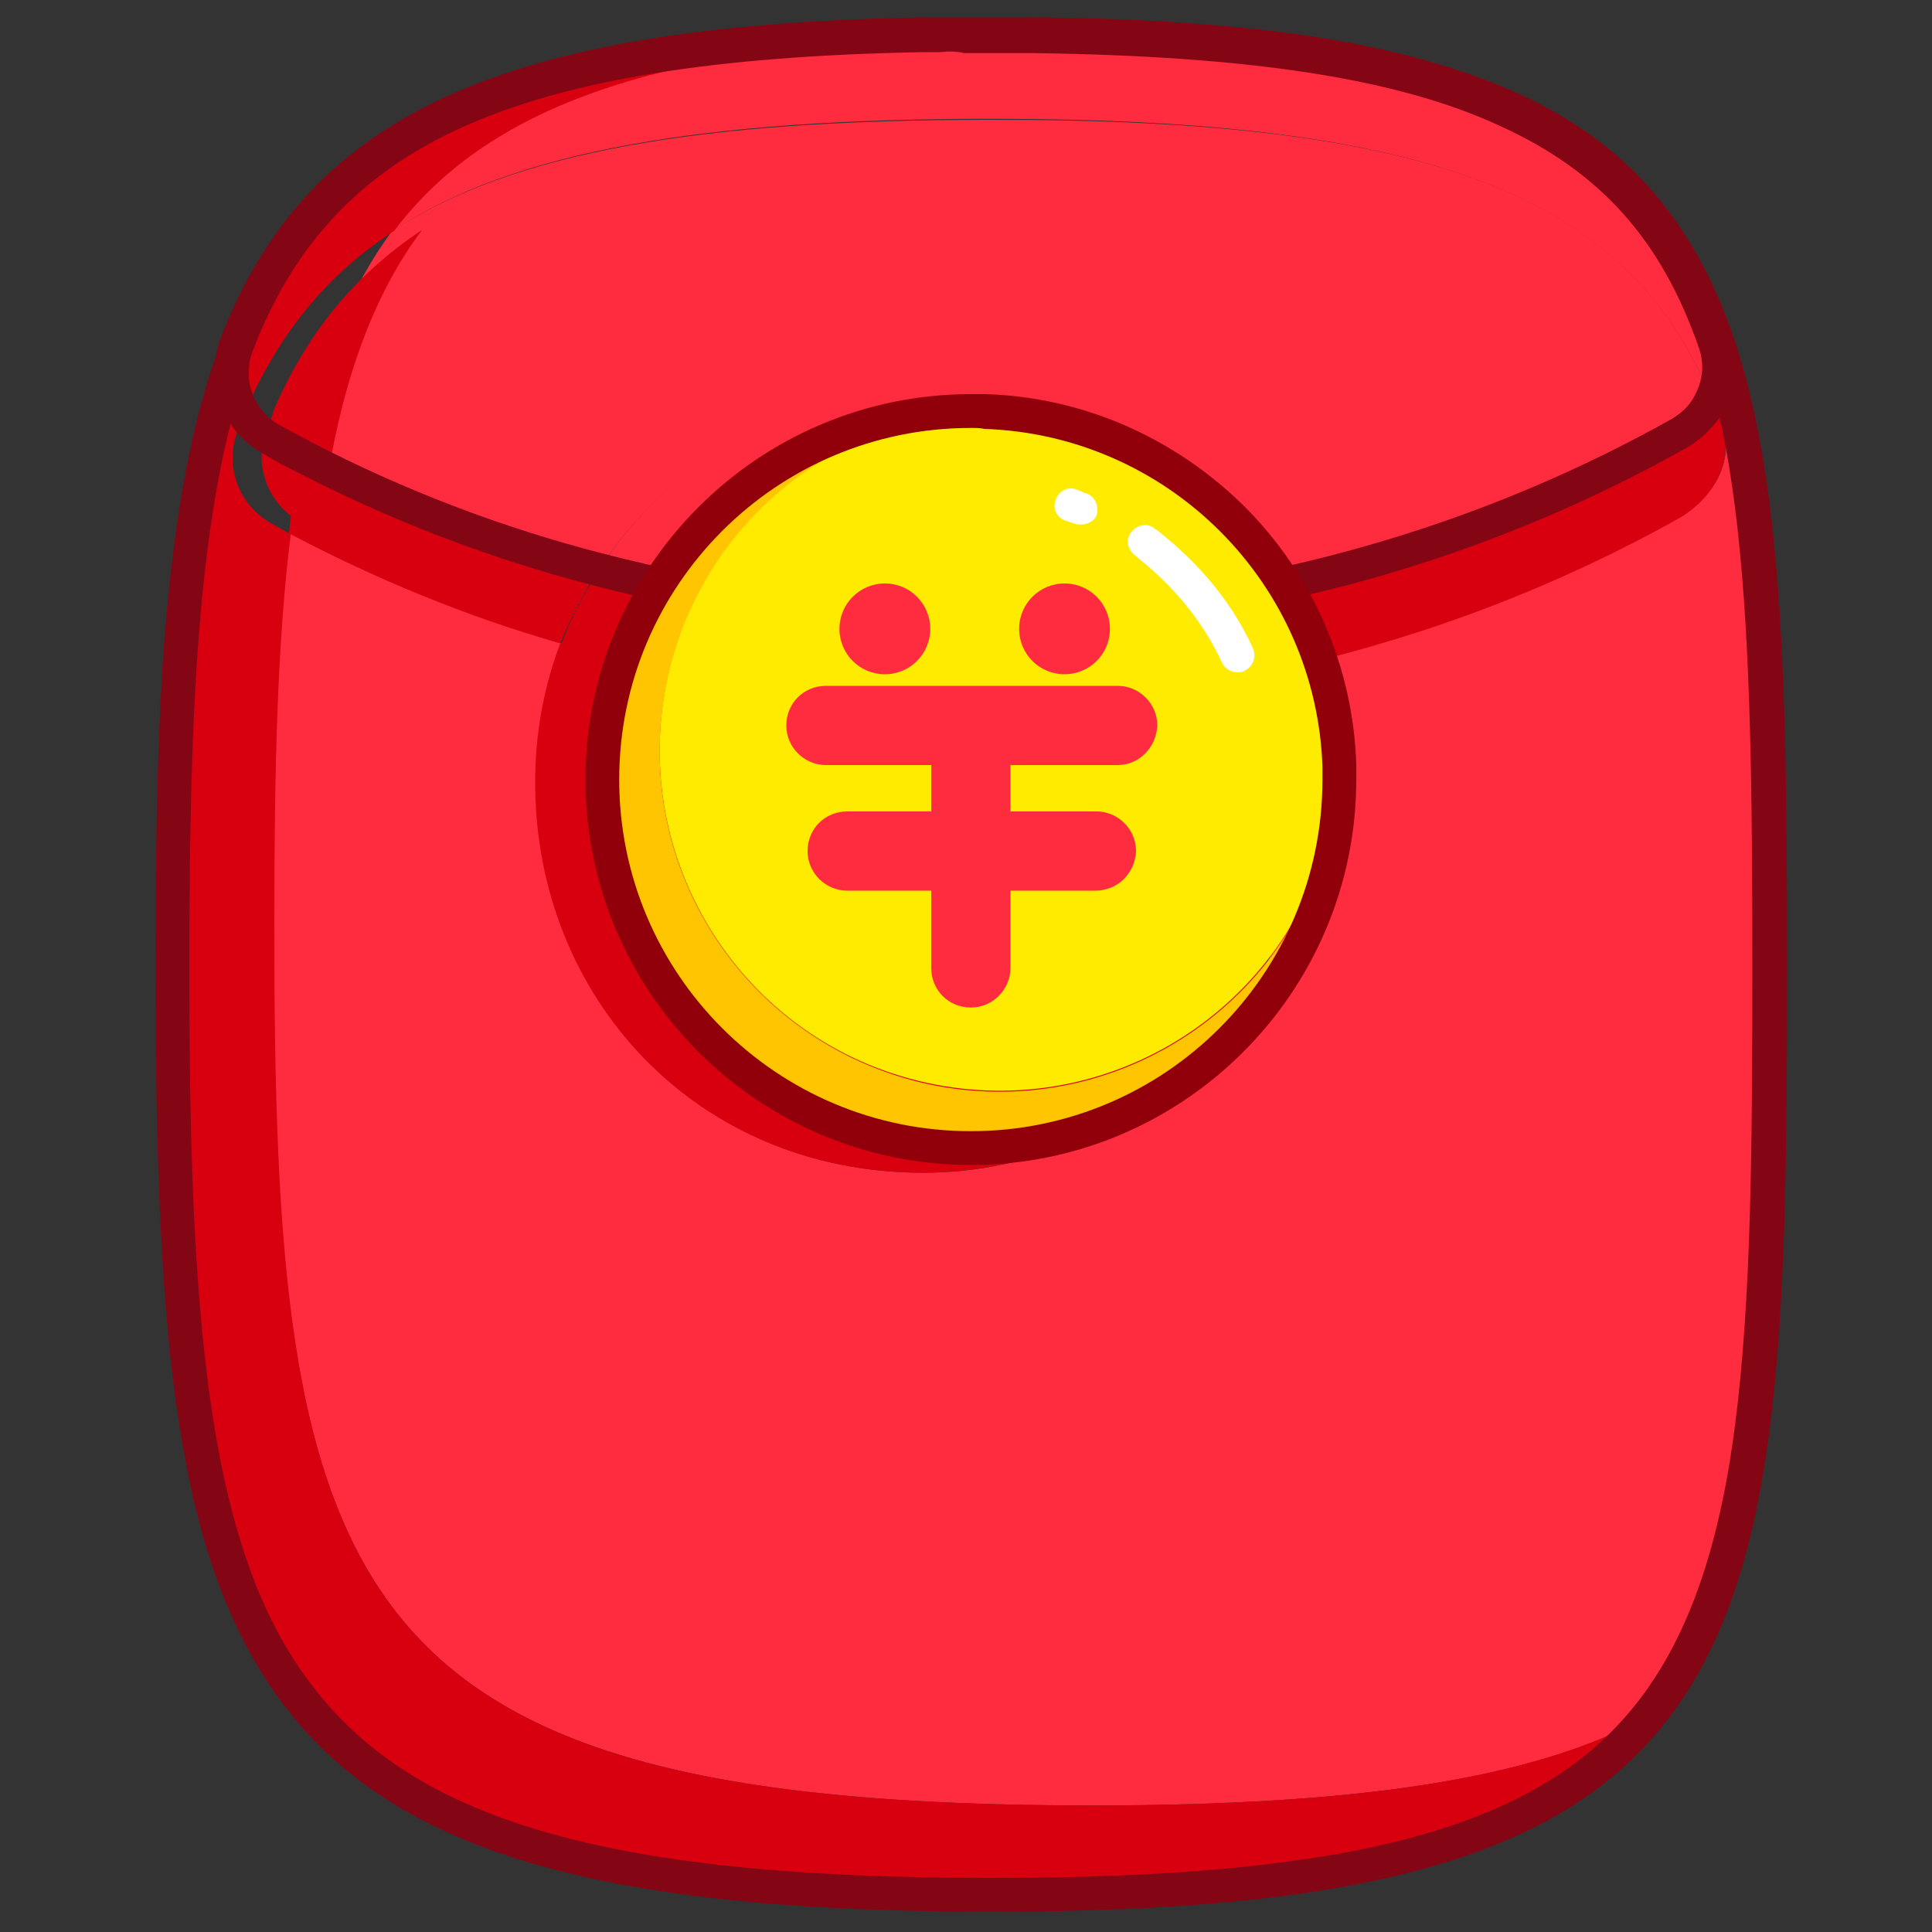 <?xml version="1.0" encoding="utf-8"?>
<!-- Generator: Adobe Illustrator 27.0.0, SVG Export Plug-In . SVG Version: 6.00 Build 0)  -->
<svg version="1.1" id="图层_1" xmlns="http://www.w3.org/2000/svg" xmlns:xlink="http://www.w3.org/1999/xlink" x="0px" y="0px"
	 viewBox="0 0 200 200" style="enable-background:new 0 0 200 200;" xml:space="preserve">
<rect x="0" y="0" width="200" height="200" fill="#333333" stroke="none"/>
<style type="text/css">
	.st0{fill:#FF2B3F;}
	.st1{fill:#D8000F;}
	.st2{fill:#FF4A4A;}
	.st3{fill:#840615;}
	.st4{fill:#FFC500;}
	.st5{fill:#FFEB00;}
	.st6{fill:#91000A;}
	.st7{fill:#FFFFFF;}
</style>
<path class="st0" d="M107.1,3.6c73.6,0.9,76,24.3,76,96.4c0,38.5-0.7,63.1-12.5,77.7c-11.9,6.5-30.1,9.2-57.6,9.2
	c-78,0-84.7-21.5-84.7-91.7c0-15.6,0.3-28.9,1.7-40c8.8,4.7,18.2,8.5,28.1,11.4c-1.7,4.5-2.6,9.3-2.6,14.4
	c0,22.3,16.6,40.4,40.1,40.4c22.1,0,40.1-18.1,40.1-40.4c0-4.2-0.6-8.3-1.8-12.1c14.3-3.2,27.7-8.5,40-15.4c3.4-1.9,5.7-5.8,4.4-9.4
	c-0.3-1-0.7-2-1.1-2.9c0.8-1.8,1-3.8,0.3-5.8C169.8,12.9,151.4,4.2,107.1,3.6L107.1,3.6z"/>
<path class="st1" d="M178.3,44.2c1.2,3.6-1,7.4-4.4,9.4c-12.3,6.9-25.7,12.1-40,15.4c-0.9-2.8-2-5.5-3.5-8
	c15.6-3.1,30.2-8.6,43.5-16.1c1.5-0.9,2.7-2.1,3.4-3.6C177.6,42.2,177.9,43.2,178.3,44.2z"/>
<path class="st0" d="M177.5,35.5c0.7,1.9,0.5,4-0.3,5.8c-8.7-21.1-29.2-29-74.7-29c-29.7,0-49.2,3.3-61.7,11.5
	C50.4,11.1,67.4,5.1,97,3.6h0.3c0.9,0,1.8,0,2.6,0h7.2C151.4,4.2,169.8,12.9,177.5,35.5z"/>
<path class="st0" d="M177.2,41.3c-0.7,1.5-1.8,2.7-3.4,3.6c-13.2,7.5-27.9,13-43.5,16.1c-6.9-12.1-19.9-20.3-34.8-20.3
	c-14.1,0-26.4,7.3-33.6,18.4c-10.8-2.8-21.1-6.8-30.7-11.8c1.9-9.5,4.8-17.2,9.4-23.4c12.6-8.2,32-11.5,61.7-11.5
	C148,12.3,168.5,20.1,177.2,41.3z"/>
<path class="st1" d="M113,186.9c27.5,0,45.6-2.7,57.6-9.2c-10.8,13.3-30.8,18.4-67.9,18.4c-78,0-84.7-22.6-84.7-96.1
	c0-27.4,0.9-47.8,6.1-62.5c-0.3,1.9,0.1,3.7,1.2,5.3c-0.3,0.6-0.5,1.2-0.7,1.8c-1.4,3.7,0.1,7.8,3.7,9.7c0.6,0.3,1.2,0.7,1.8,1
	c-1.4,11.1-1.7,24.4-1.7,40C28.3,165.4,35,186.9,113,186.9L113,186.9z"/>
<path class="st1" d="M133.8,68.9c1.2,3.8,1.8,7.9,1.8,12.1c0,22.3-18,40.4-40.1,40.4c-23.4,0-40.1-18.1-40.1-40.4
	c0-5.1,0.9-9.9,2.6-14.4c13.4,3.9,27.6,6,42.3,6C111.9,72.6,123.1,71.3,133.8,68.9z"/>
<path class="st1" d="M130.3,61c1.4,2.5,2.6,5.2,3.5,8c-10.7,2.4-21.9,3.7-33.4,3.7c-14.7,0-28.9-2.1-42.3-6c1-2.7,2.3-5.3,3.9-7.6
	c12.2,3.2,25.1,4.9,38.4,4.9C110.6,63.9,120.7,62.9,130.3,61z"/>
<path class="st0" d="M95.6,40.6c14.9,0,27.9,8.2,34.8,20.3c-9.7,1.9-19.7,3-30,3c-13.3,0-26.2-1.7-38.4-4.9
	C69.1,47.9,81.5,40.6,95.6,40.6z"/>
<path class="st2" d="M106.2,3.6h-1.6H106.2z M104.7,3.6h-1.1H104.7z M99.9,3.6c-0.9,0-1.8,0-2.6,0C98.1,3.6,99,3.6,99.9,3.6z
	 M97,3.6L97,3.6c-0.6,0-1,0-1.5,0C96,3.6,96.5,3.6,97,3.6z"/>
<path class="st1" d="M95.5,3.7c0.5,0,1,0,1.5,0c-29.6,1.5-46.6,7.5-56.2,20.2c-7.1,4.6-12.1,10.9-15.5,18.9c-1-1.6-1.4-3.4-1.2-5.3
	C32.4,13.8,51.6,4.5,95.5,3.7z M61.9,59c-1.5,2.4-2.8,4.9-3.9,7.6c-9.8-2.8-19.2-6.7-28.1-11.4c0.3-2.8,0.8-5.5,1.2-8
	C40.9,52.2,51.1,56.2,61.9,59z"/>
<path class="st2" d="M95.5,3.7C51.6,4.5,32.3,13.9,24,37.5c0.1-0.6,0.2-1.1,0.4-1.6C33.1,13.4,52.5,4.5,95.5,3.7z"/>
<path class="st1" d="M43.7,23.8c-4.6,6.1-7.6,13.9-9.4,23.4c-1-0.5-2.1-1.1-3.1-1.6c-1.3-0.7-2.3-1.7-3-2.8
	C31.6,34.7,36.6,28.5,43.7,23.8z"/>
<path class="st1" d="M34.3,47.2c-0.5,2.6-0.9,5.2-1.2,8c-0.6-0.3-1.2-0.6-1.8-1c-3.6-2-5.1-6-3.7-9.7c0.2-0.6,0.5-1.2,0.7-1.8
	c0.7,1.1,1.7,2.1,3,2.8C32.2,46.1,33.2,46.7,34.3,47.2z"/>
<path class="st3" d="M106.2,5.3C106.2,5.3,106.2,5.3,106.2,5.3h-2.7c-1,0-1.7-0.8-1.7-1.7s0.8-1.7,1.7-1.7h2.7c1,0,1.7,0.8,1.7,1.8
	C108,4.6,107.2,5.3,106.2,5.3z"/>
<path class="st3" d="M102.6,197.9c-40.3,0-61.4-6.1-73-21.1c-11.4-14.8-13.5-37.4-13.5-76.7c0-16.1,0.3-26.9,1.1-36.1
	c1-11.2,2.6-19.8,5.1-27c0.3-0.9,1.3-1.4,2.2-1.1c0.9,0.3,1.4,1.3,1.1,2.2c-5,14.3-6,34.3-6,61.9c0,15.9,0.3,32.4,2.3,45.8
	c1.9,12.8,5.2,22,10.5,28.8c10.8,14.1,31.2,19.8,70.2,19.8c37.1,0,56.4-5.1,66.6-17.8c5.3-6.6,8.7-15.8,10.4-29
	c1.7-13,1.8-29.2,1.8-47.6c0-36.4-0.7-59.5-10.1-74c-4.8-7.3-11.7-12.2-21.8-15.5c-10.2-3.3-23.7-5-42.4-5.2c-1,0-1.7-0.8-1.7-1.8
	c0-1,0.8-1.7,1.8-1.7c19.1,0.2,32.9,1.9,43.5,5.4c10.9,3.5,18.4,8.9,23.6,16.9C184.3,39.4,185,63,185,100c0,39-0.6,63.6-13,78.8
	C161,192.3,140.9,197.9,102.6,197.9L102.6,197.9z"/>
<path class="st3" d="M100.3,65.6c-13.2,0-26.3-1.7-38.9-5c-10.8-2.8-21.2-6.8-31-11.9c-1-0.5-2-1-3.1-1.7c-1.5-0.8-2.8-2-3.6-3.4
	c-1.2-1.9-1.7-4.2-1.4-6.5c0.1-0.7,0.3-1.4,0.5-2c4.6-12,12.1-20,23.6-25.2c11.3-5.1,26.9-7.7,49.1-8.1c0.5,0,1,0,1.5,0h0.2
	c0.9,0,1.8,0,2.7,0c1.2,0,2.5,0,3.7,0h3.6c22.8,0.3,38.5,2.8,49.6,7.8c11.2,5.1,18.3,13.1,22.4,25.2c0.8,2.4,0.6,4.9-0.4,7.1
	c-0.9,1.8-2.3,3.3-4.1,4.4c-13.7,7.7-28.5,13.2-44,16.3C120.8,64.6,110.6,65.6,100.3,65.6z M97.3,5.4H97c-0.5,0-1,0-1.5,0
	c-21.7,0.4-36.9,2.9-47.7,7.8C37.2,18,30.3,25.4,26.1,36.5c-0.1,0.4-0.3,0.8-0.3,1.3c-0.2,1.4,0.1,2.8,0.9,4.1
	c0.6,0.9,1.4,1.7,2.4,2.2c1.1,0.6,2.1,1.1,3,1.6c9.6,5,19.8,8.9,30.3,11.6c12.3,3.2,25.1,4.9,38,4.9c10,0,20-1,29.6-2.9
	c15.2-3.1,29.6-8.4,43-15.9c1.2-0.7,2.1-1.6,2.6-2.8c0.7-1.4,0.8-3,0.3-4.5C172,24.8,165.6,17.7,155.2,13
	c-10.6-4.9-25.9-7.2-48.2-7.5h-7.2C99,5.3,98.2,5.3,97.3,5.4z"/>
<path class="st4" d="M138.6,79.3c0,0.5,0,0.9,0,1.4c0,21.1-17.1,38.1-38.1,38.1s-38.1-17.1-38.1-38.1s17.1-38.1,38.1-38.1
	c0.5,0,0.9,0,1.4,0c-15.2,0.7-28.8,11.2-32.6,26.8c-4.6,18.9,6.9,37.9,25.8,42.6c18.9,4.6,37.9-6.9,42.6-25.8
	C138.2,83.8,138.5,81.6,138.6,79.3z"/>
<path class="st5" d="M138.6,79.3c-0.1,2.3-0.4,4.5-1,6.8C133,105,114,116.5,95.1,111.9S64.7,88.2,69.3,69.3
	c3.8-15.5,17.4-26.1,32.6-26.8C121.9,43.3,137.9,59.4,138.6,79.3z"/>
<path class="st6" d="M100.5,120.6c-22,0-39.9-17.9-39.9-39.9s17.9-39.9,39.9-39.9c0.6,0,1,0,1.5,0c10.1,0.3,19.6,4.5,26.8,11.6
	c7.1,7.1,11.3,16.6,11.6,26.8c0,0.5,0,1,0,1.5C140.4,102.7,122.5,120.6,100.5,120.6L100.5,120.6z M100.5,44.3
	c-20.1,0-36.4,16.3-36.4,36.4s16.3,36.4,36.4,36.4s36.4-16.3,36.4-36.4c0-0.4,0-0.9,0-1.3c-0.3-9.2-4.1-17.9-10.6-24.4
	c-6.5-6.5-15.2-10.3-24.4-10.6C101.5,44.3,101,44.3,100.5,44.3z"/>
<path class="st7" d="M128.1,69.6c-0.7,0-1.3-0.4-1.6-1c-1.8-3.9-4.5-7.3-7.8-10.1l-1.2-1c-0.8-0.6-1-1.7-0.4-2.4
	c0.6-0.8,1.7-1,2.4-0.4c0.5,0.3,0.9,0.7,1.4,1.1c3.7,3.1,6.8,6.9,8.8,11.3c0.4,0.9,0,1.9-0.8,2.3C128.6,69.6,128.3,69.6,128.1,69.6z
	"/>
<path class="st7" d="M111.9,54.3c-0.2,0-0.4,0-0.7-0.1c-0.3-0.1-0.6-0.2-0.9-0.3c-0.9-0.3-1.4-1.3-1-2.2c0.3-0.9,1.3-1.4,2.2-1
	c0.3,0.1,0.7,0.3,1,0.4c0.9,0.3,1.3,1.4,1,2.3C113.3,53.9,112.6,54.3,111.9,54.3z"/>
<path class="st0" d="M86.9,65.1c0,2.6,2.1,4.7,4.7,4.7c2.6,0,4.7-2.1,4.7-4.7c0,0,0,0,0,0c0-2.6-2.1-4.7-4.7-4.7
	C89,60.4,86.9,62.5,86.9,65.1C86.9,65.1,86.9,65.1,86.9,65.1z"/>
<path class="st0" d="M105.5,65.1c0,2.6,2.1,4.7,4.7,4.7c2.6,0,4.7-2.1,4.7-4.7s-2.1-4.7-4.7-4.7C107.6,60.4,105.5,62.5,105.5,65.1
	L105.5,65.1z"/>
<path class="st0" d="M115.7,79.2H85.5c-2.2,0-4.1-1.8-4.1-4.1s1.8-4.1,4.1-4.1h30.2c2.2,0,4.1,1.8,4.1,4.1
	C119.7,77.4,117.9,79.2,115.7,79.2z M113.4,92.2H87.7c-2.2,0-4.1-1.8-4.1-4.1s1.8-4.1,4.1-4.1h25.8c2.2,0,4.1,1.8,4.1,4.1
	C117.5,90.4,115.7,92.2,113.4,92.2z"/>
<path class="st0" d="M104.6,75.5v24.7c0,2.2-1.8,4.1-4.1,4.1s-4.1-1.8-4.1-4.1V75.5c0-2.2,1.8-4.1,4.1-4.1
	C102.8,71.4,104.6,73.3,104.6,75.5z"/>
</svg>
